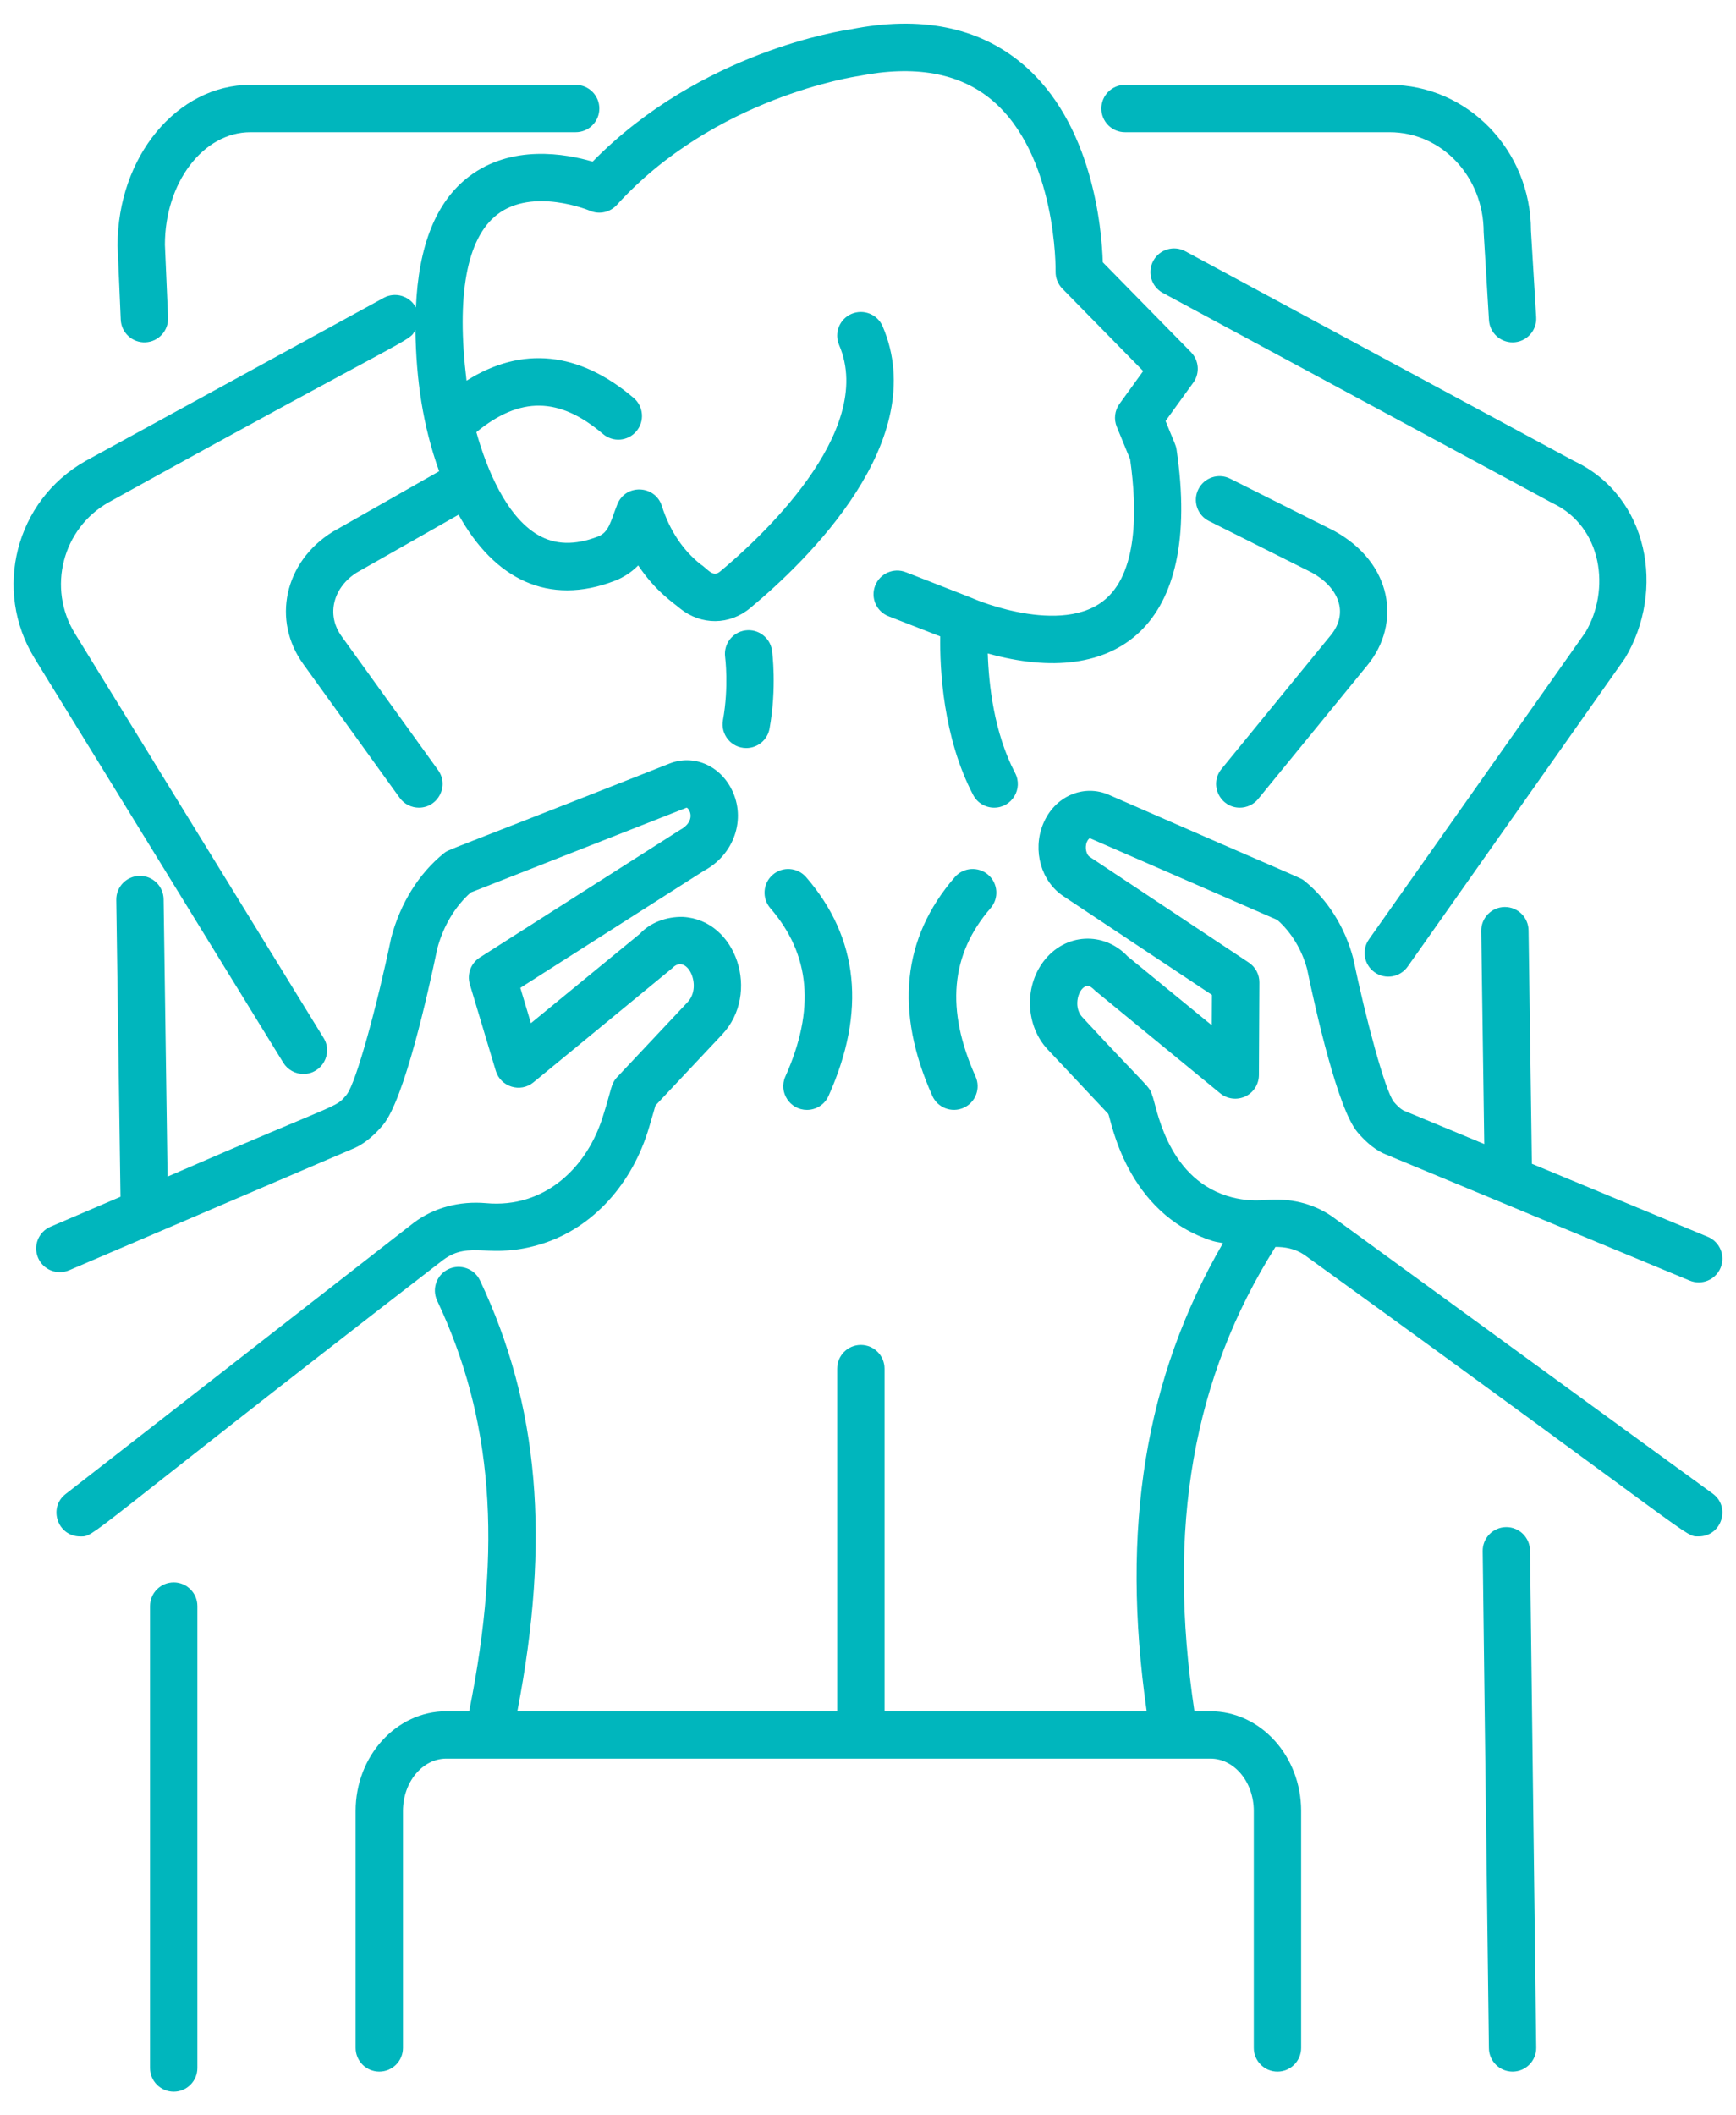 <?xml version="1.0" encoding="UTF-8"?>
<svg width="55px" height="67px" viewBox="0 0 55 67" version="1.1" xmlns="http://www.w3.org/2000/svg" xmlns:xlink="http://www.w3.org/1999/xlink">
    <title>Layer_1 2</title>
    <g id="Page-1" stroke="none" stroke-width="1" fill="none" fill-rule="evenodd">
        <g id="Layer_1" transform="translate(-10, -4)" fill="#00B6BD" fill-rule="nonzero">
            <path d="M57.724,52.37 C57.721,52.37 57.717,52.37 57.715,52.37 C57.3,52.376 56.968,52.716 56.974,53.13 L57.171,68.875 C57.176,69.286 57.511,69.616 57.921,69.616 L57.93,69.616 C58.344,69.611 58.676,69.271 58.671,68.857 L58.474,53.111 C58.468,52.7 58.134,52.37 57.724,52.37 L57.724,52.37 Z" id="Path"></path>
            <path d="M35.566,39.155 C35.853,39.155 36.126,38.99 36.251,38.711 C37.447,36.04 37.208,33.709 35.54,31.783 C35.269,31.471 34.795,31.435 34.482,31.707 C34.169,31.978 34.135,32.452 34.406,32.765 C35.677,34.232 35.832,35.976 34.882,38.098 C34.659,38.595 35.026,39.155 35.566,39.155 L35.566,39.155 Z" id="Path"></path>
            <path d="M41.307,31.707 C40.992,31.435 40.519,31.471 40.249,31.783 C38.581,33.709 38.342,36.04 39.538,38.711 C39.707,39.088 40.15,39.258 40.529,39.089 C40.907,38.92 41.077,38.476 40.907,38.098 C39.957,35.976 40.112,34.232 41.383,32.765 C41.654,32.452 41.62,31.978 41.307,31.707 L41.307,31.707 Z" id="Path"></path>
            <path d="M33.644,27.694 C34,27.694 34.316,27.44 34.381,27.077 C34.616,25.779 34.466,24.656 34.46,24.608 C34.403,24.198 34.024,23.911 33.616,23.968 C33.207,24.023 32.919,24.401 32.974,24.811 C32.975,24.82 33.096,25.756 32.905,26.81 C32.822,27.269 33.175,27.694 33.644,27.694 Z" id="Path"></path>
            <path d="M54.027,6.687 L45.643,6.687 C45.229,6.687 44.893,7.023 44.893,7.437 C44.893,7.851 45.229,8.187 45.643,8.187 L54.027,8.187 C55.668,8.187 57.004,9.587 57.005,11.353 L57.173,14.138 C57.196,14.537 57.527,14.844 57.921,14.844 C58.352,14.844 58.696,14.48 58.67,14.049 L58.504,11.308 C58.504,8.76 56.495,6.687 54.027,6.687 Z" id="Path"></path>
            <path d="M17.933,8.187 L28.238,8.187 C28.652,8.187 28.988,7.851 28.988,7.437 C28.988,7.023 28.652,6.687 28.238,6.687 L17.933,6.687 C15.612,6.687 13.724,8.959 13.724,11.783 L13.825,14.126 C13.843,14.54 14.194,14.861 14.607,14.843 C15.02,14.825 15.341,14.475 15.324,14.061 L15.224,11.751 C15.224,9.786 16.439,8.187 17.933,8.187 L17.933,8.187 Z" id="Path"></path>
            <path d="M27.187,43.391 C28.775,42.888 30.038,41.506 30.568,39.695 L30.767,39.015 L32.88,36.766 C34.098,35.471 33.346,33.138 31.641,33.042 C31.112,33.026 30.591,33.23 30.28,33.569 L26.82,36.407 L26.485,35.288 L32.3,31.582 C33.262,31.07 33.649,29.938 33.181,29.005 C32.794,28.233 31.964,27.888 31.209,28.186 C23.904,31.067 24.228,30.894 24.056,31.032 C23.273,31.668 22.686,32.602 22.394,33.702 C21.962,35.786 21.292,38.28 20.984,38.671 C20.608,39.117 20.95,38.815 15.308,41.268 L15.183,32.481 C15.177,32.071 14.843,31.742 14.433,31.742 C14.43,31.742 14.426,31.742 14.423,31.742 C14.008,31.748 13.677,32.089 13.683,32.503 L13.817,41.906 L11.6,42.855 C11.219,43.018 11.043,43.458 11.206,43.839 C11.368,44.22 11.808,44.396 12.19,44.234 C14.635,43.187 19.647,41.042 21.126,40.409 C21.472,40.278 21.81,40.019 22.131,39.637 C22.807,38.835 23.567,35.432 23.853,34.048 C24.044,33.331 24.42,32.704 24.917,32.267 L31.755,29.581 C31.764,29.583 31.804,29.604 31.84,29.677 C31.926,29.848 31.886,30.103 31.545,30.287 L25.201,34.327 C24.918,34.508 24.789,34.854 24.885,35.176 L25.707,37.917 C25.86,38.428 26.489,38.622 26.901,38.281 L31.302,34.662 C31.756,34.18 32.267,35.228 31.787,35.739 L29.551,38.118 C29.351,38.331 29.37,38.517 29.128,39.274 C28.623,41.001 27.236,42.277 25.401,42.109 C24.556,42.036 23.754,42.248 23.119,42.722 L12.077,51.323 C11.519,51.757 11.823,52.665 12.539,52.665 C13.028,52.665 12.475,52.838 24.029,43.915 C24.91,43.256 25.502,43.926 27.187,43.391 L27.187,43.391 Z" id="Path"></path>
            <path d="M48.351,59.702 C49.108,59.702 49.723,60.446 49.723,61.36 L49.723,68.866 C49.723,69.28 50.059,69.616 50.473,69.616 C50.887,69.616 51.223,69.28 51.223,68.866 L51.223,61.36 C51.223,59.618 49.935,58.202 48.351,58.202 L47.842,58.202 C46.97,52.361 47.785,47.661 50.409,43.495 C50.687,43.493 51.024,43.544 51.317,43.742 C63.966,52.881 63.355,52.664 63.819,52.664 C64.545,52.664 64.845,51.733 64.261,51.308 L52.178,42.513 C51.581,42.111 50.858,41.937 50.075,42.009 C49.67,42.045 49.267,42.002 48.873,41.878 C46.917,41.258 46.632,38.96 46.503,38.69 C46.414,38.387 46.378,38.478 44.288,36.214 C43.977,35.884 44.175,35.245 44.452,35.229 C44.536,35.229 44.594,35.277 44.706,35.386 L48.659,38.63 C48.882,38.813 49.192,38.851 49.454,38.729 C49.716,38.606 49.883,38.344 49.885,38.054 L49.9,35.116 C49.901,34.864 49.775,34.627 49.565,34.488 L44.516,31.134 C44.432,31.077 44.356,30.865 44.433,30.672 C44.471,30.579 44.521,30.55 44.531,30.55 L50.467,33.137 C50.913,33.527 51.249,34.087 51.411,34.691 C51.682,35.997 52.379,39.116 53.006,39.86 C53.306,40.217 53.624,40.46 53.928,40.575 C62.239,44.024 56.397,41.599 63.532,44.561 C63.915,44.719 64.353,44.538 64.512,44.156 C64.671,43.773 64.489,43.334 64.107,43.175 L58.533,40.862 L58.428,33.467 C58.422,33.056 58.088,32.728 57.678,32.728 C57.674,32.728 57.671,32.728 57.667,32.728 C57.253,32.734 56.922,33.075 56.928,33.489 L57.024,40.236 L54.481,39.18 C54.467,39.175 54.349,39.126 54.156,38.897 C53.876,38.528 53.27,36.267 52.87,34.345 C52.609,33.365 52.065,32.5 51.34,31.911 C51.193,31.79 51.48,31.952 45.131,29.175 C44.355,28.834 43.411,29.195 43.042,30.112 C42.708,30.942 42.986,31.918 43.687,32.383 L48.398,35.513 L48.393,36.474 L45.728,34.293 C44.977,33.494 43.74,33.544 43.055,34.459 C42.439,35.28 42.5,36.502 43.194,37.242 L45.113,39.283 C45.202,39.454 45.666,42.434 48.42,43.307 C48.527,43.341 48.637,43.35 48.746,43.376 C46.276,47.636 45.5,52.398 46.33,58.202 L38.024,58.202 L38.024,47.349 C38.024,46.935 37.688,46.599 37.274,46.599 C36.86,46.599 36.524,46.935 36.524,47.349 L36.524,58.202 L26.39,58.202 C27.441,52.771 27.08,48.519 25.207,44.556 C25.029,44.181 24.582,44.022 24.208,44.198 C23.834,44.375 23.673,44.822 23.85,45.197 C25.611,48.922 25.919,52.962 24.864,58.202 L24.139,58.202 C22.556,58.202 21.267,59.618 21.267,61.36 L21.267,68.866 C21.267,69.28 21.603,69.616 22.017,69.616 C22.431,69.616 22.767,69.28 22.767,68.866 L22.767,61.36 C22.767,60.446 23.383,59.702 24.139,59.702 L48.351,59.702 Z" id="Path"></path>
            <path d="M14.753,54.871 L14.753,69.502 C14.753,69.916 15.089,70.252 15.503,70.252 C15.917,70.252 16.253,69.916 16.253,69.502 L16.253,54.871 C16.253,54.457 15.917,54.121 15.503,54.121 C15.089,54.121 14.753,54.457 14.753,54.871 L14.753,54.871 Z" id="Path"></path>
            <path d="M11.097,24.855 L18.975,37.66 C19.116,37.89 19.362,38.017 19.614,38.017 C20.195,38.017 20.561,37.376 20.252,36.874 L12.375,24.069 C11.484,22.621 11.984,20.736 13.435,19.914 C23.315,14.448 22.94,14.853 23.161,14.449 C23.185,16.022 23.391,17.472 23.913,18.926 L20.542,20.842 C18.996,21.802 18.614,23.657 19.608,25.033 L22.663,29.271 C22.81,29.474 23.039,29.582 23.272,29.582 C23.874,29.582 24.241,28.894 23.88,28.394 L20.824,24.156 C20.31,23.444 20.584,22.582 21.308,22.132 L24.529,20.302 C25.657,22.338 27.368,23.209 29.482,22.394 C29.759,22.287 30.01,22.121 30.22,21.909 C30.784,22.754 31.374,23.118 31.553,23.279 C32.223,23.812 33.113,23.804 33.767,23.26 C35.547,21.783 39.519,17.956 37.963,14.335 C37.799,13.955 37.36,13.78 36.977,13.943 C36.597,14.106 36.421,14.547 36.585,14.928 C37.774,17.694 33.995,21.121 32.809,22.106 C32.576,22.299 32.418,22.012 32.191,21.869 C31.633,21.425 31.21,20.788 30.969,20.026 C30.758,19.36 29.82,19.316 29.557,19.975 C29.347,20.506 29.297,20.858 28.944,20.994 C28.208,21.276 27.584,21.26 27.037,20.939 C26.033,20.351 25.415,18.843 25.092,17.688 C26.475,16.552 27.717,16.567 29.103,17.746 C29.42,18.016 29.893,17.977 30.16,17.661 C30.429,17.346 30.39,16.872 30.075,16.604 C28.346,15.133 26.531,14.952 24.781,16.058 C24.454,13.366 24.782,11.543 25.755,10.794 C26.885,9.923 28.673,10.668 28.689,10.675 C28.983,10.803 29.326,10.728 29.542,10.491 C32.639,7.082 37.104,6.423 37.193,6.409 C38.972,6.053 40.394,6.307 41.419,7.164 C43.491,8.897 43.444,12.565 43.443,12.602 C43.439,12.804 43.516,12.999 43.657,13.143 L46.219,15.754 L45.467,16.794 C45.316,17.004 45.283,17.279 45.382,17.518 L45.805,18.547 C46.032,20.15 46.057,22.196 44.94,23.046 C43.449,24.179 40.526,22.829 40.848,22.963 C40.522,22.833 38.594,22.081 38.697,22.123 C38.314,21.971 37.877,22.163 37.727,22.55 C37.576,22.936 37.767,23.37 38.153,23.52 L39.788,24.157 C39.773,25.171 39.87,27.348 40.832,29.181 C40.966,29.436 41.227,29.582 41.496,29.582 C42.057,29.582 42.422,28.984 42.16,28.484 C41.492,27.211 41.325,25.676 41.294,24.698 C45.338,25.827 48.112,23.886 47.276,18.238 C47.253,18.084 47.211,18.04 46.928,17.334 L47.806,16.12 C48.02,15.824 47.989,15.416 47.733,15.155 L44.939,12.308 C44.906,11.245 44.622,7.893 42.387,6.018 C40.997,4.851 39.151,4.488 36.944,4.93 C36.747,4.958 32.215,5.614 28.775,9.119 C27.929,8.87 26.207,8.558 24.848,9.599 C23.809,10.394 23.259,11.792 23.177,13.742 C23.175,13.74 23.175,13.736 23.174,13.734 C22.975,13.37 22.519,13.237 22.156,13.435 L12.706,18.603 C10.489,19.859 9.767,22.694 11.097,24.855 L11.097,24.855 Z" id="Path"></path>
            <path d="M54.597,34.616 L61.485,24.848 C62.767,22.709 62.247,19.712 59.858,18.596 L47.554,11.959 C47.189,11.762 46.734,11.898 46.538,12.263 C46.341,12.627 46.477,13.082 46.842,13.279 L59.184,19.935 C60.777,20.681 61.027,22.691 60.229,24.03 L53.371,33.752 C53.132,34.09 53.213,34.558 53.552,34.797 C53.889,35.035 54.357,34.956 54.597,34.616 L54.597,34.616 Z" id="Path"></path>
            <path d="M48.699,28.358 C48.296,28.852 48.657,29.582 49.279,29.582 C49.497,29.582 49.713,29.488 49.861,29.307 L53.323,25.07 C54.403,23.749 54.12,21.826 52.26,20.809 L48.974,19.161 C48.604,18.975 48.153,19.125 47.967,19.496 C47.782,19.866 47.931,20.317 48.302,20.502 L51.564,22.137 C52.385,22.587 52.755,23.395 52.162,24.12 L48.699,28.358 Z" id="Path"></path>
        </g>
    </g>
</svg>